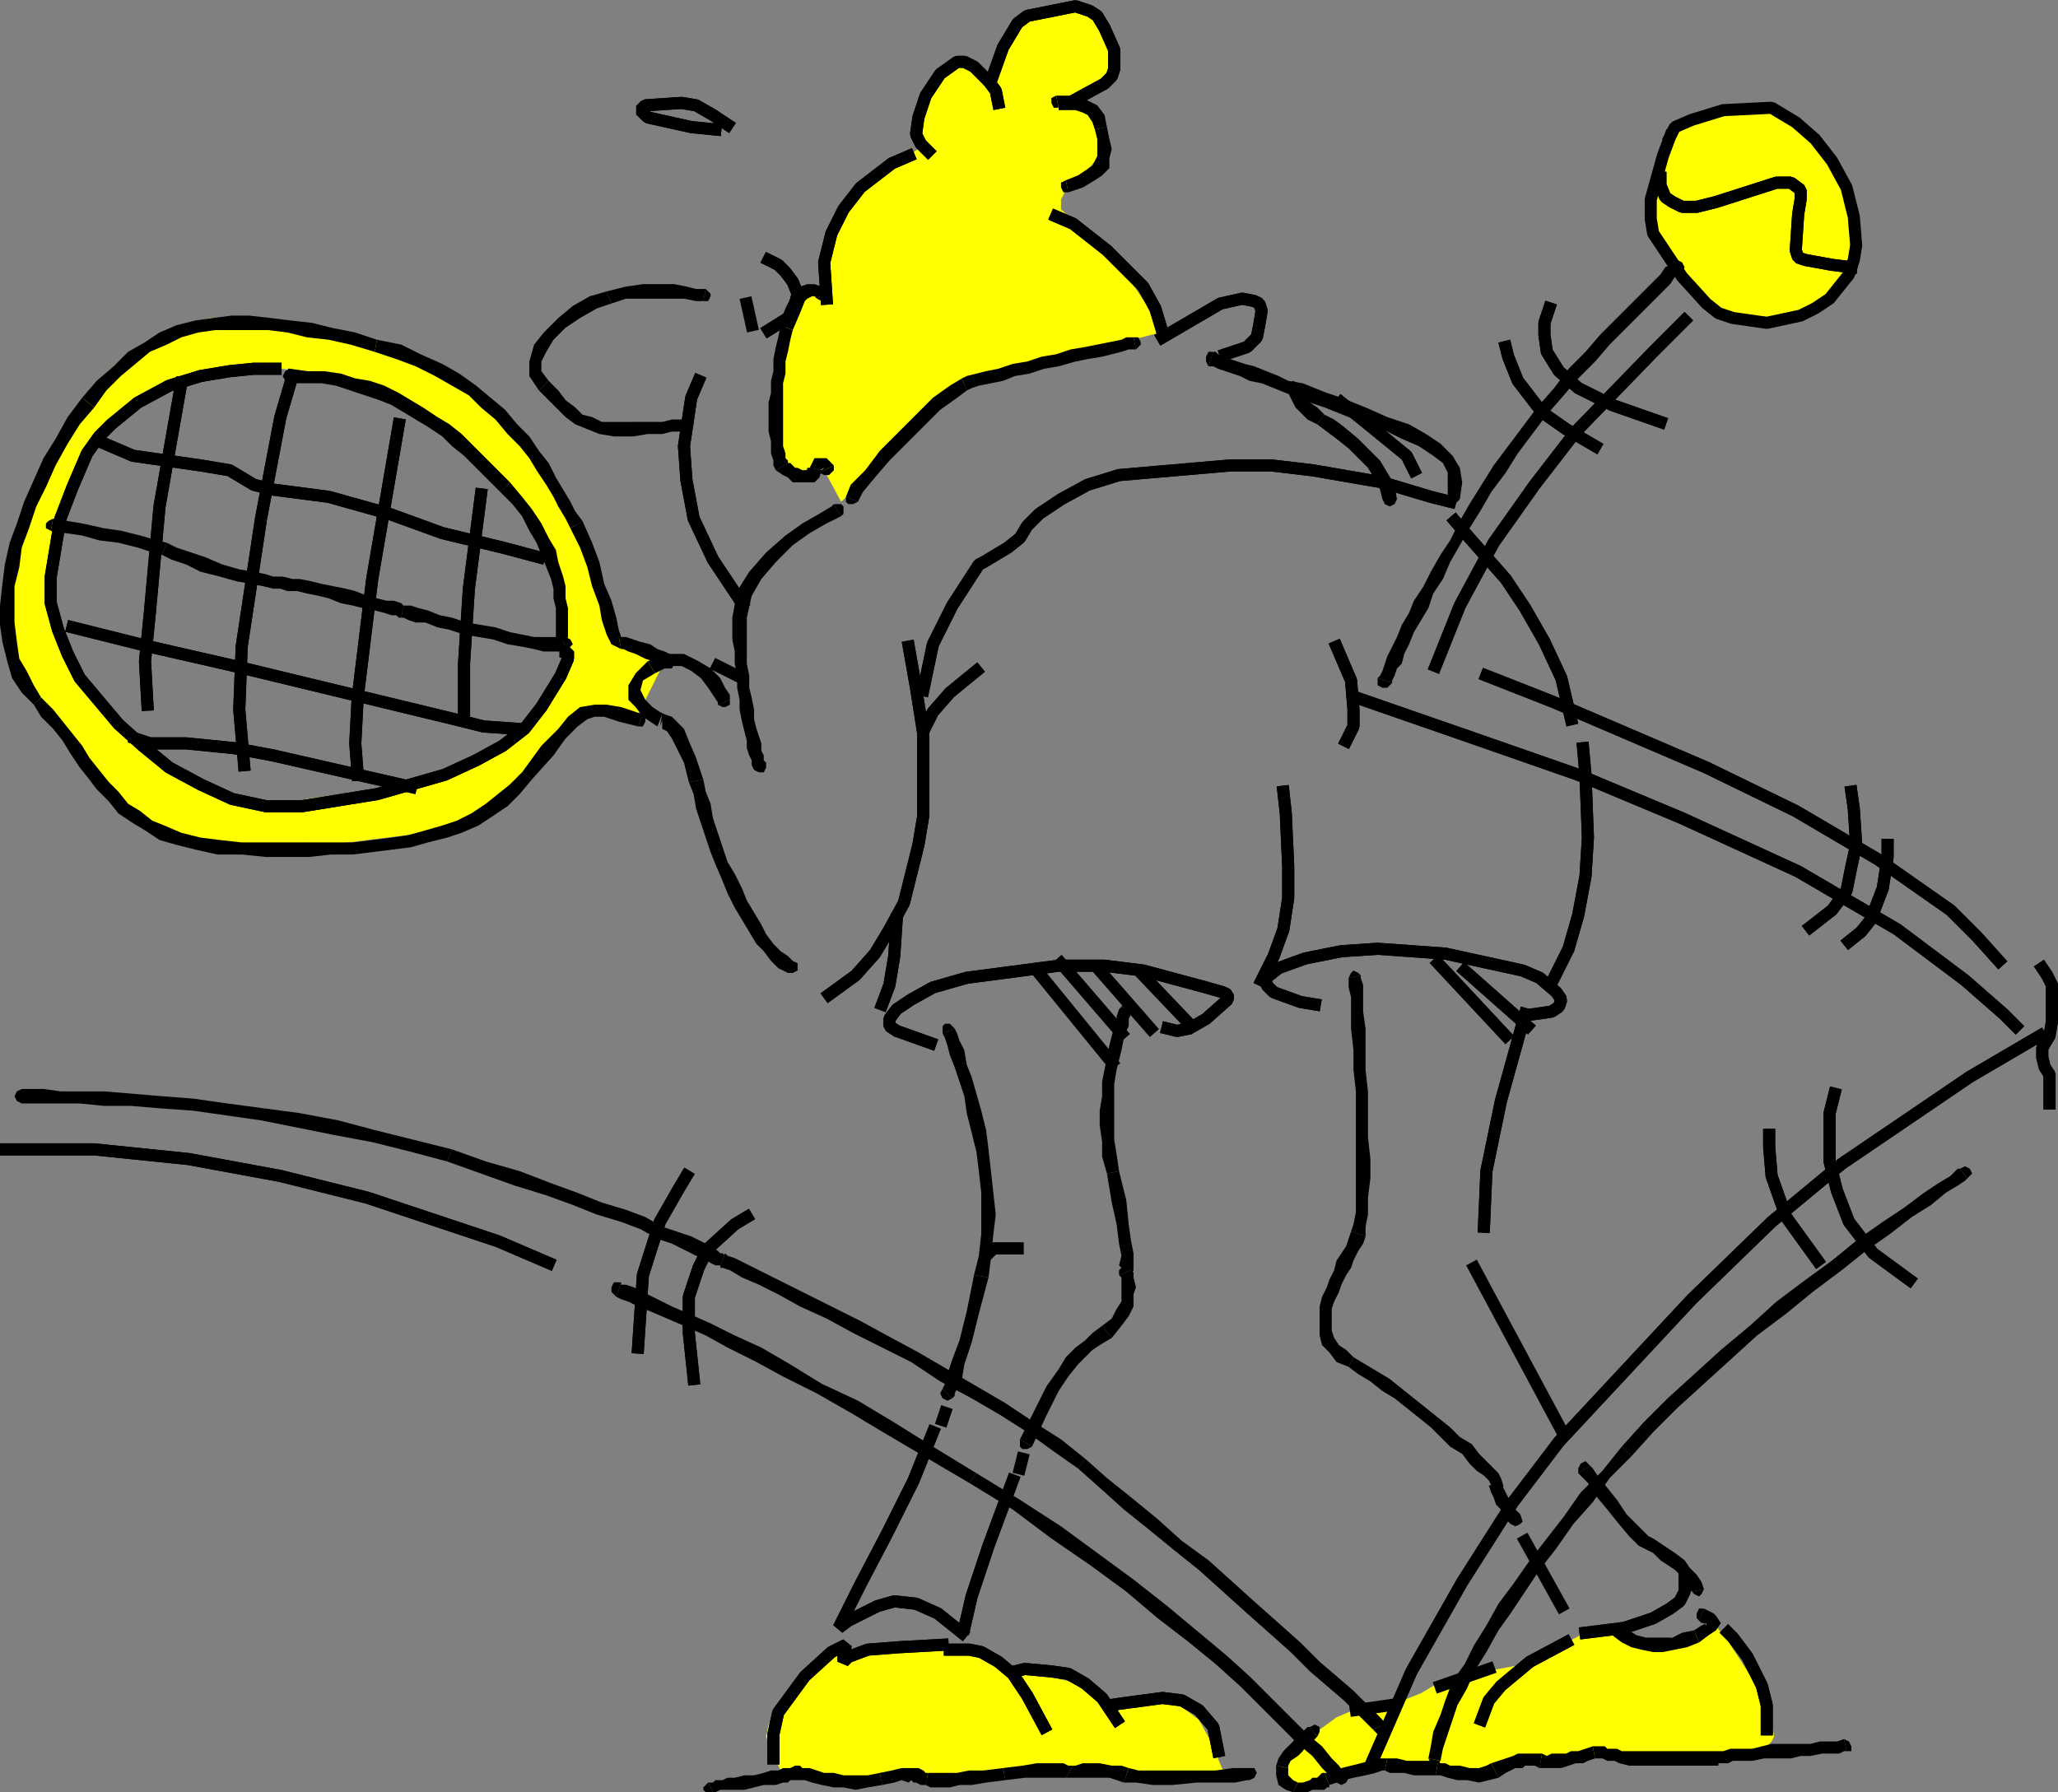 <svg xmlns="http://www.w3.org/2000/svg" width="851.5" height="741.582" version="1.2"><rect width="100%" height="100%" fill="#808080" stroke="none"/><g fill="none" fill-rule="evenodd" stroke="#000" stroke-linecap="square" stroke-linejoin="bevel" font-family="'Sans Serif'" font-size="12.5" font-weight="400"><path fill="#ff0" stroke="none" d="m726 42.582 13 7 9 5 4 3 8 13 5 11 1 8v8l-1 8-2 7-8 11-4 3-5 2-10 3-20-2-9-4-7-7-5-9-7-9-5-8-2-7 4-17 3-9 4-6 8-4 11-3 15-4m-599 288v19h9l32-4 15-3 13-6 11-8 10-10 15-17 9-9 9-1 14 4 12-24-9-4-12-4-2-4-4-12-5-16-7-16-10-19-7-10-9-11-10-11-13-9-15-9-19-6-27-6v19l17 3 12 4 11 5 21 15 20 19 9 11 7 11 6 20 2 16 1 7 1 2v4l-3 7-8 14-7 8-9 7-11 6-13 6-28 8-28 4m0-177v-19l-9-2-16-1H87l-14 4-13 6-12 9-13 14-10 16-9 17-7 17-5 18-2 16 1 15 4 13 8 12 16 20 15 19 9 9 12 6 14 5 18 2h28v-19l-3 1h-15l-14-3-13-5-13-8-11-8-9-10-16-19-6-10-4-10-3-11v-11l4-24 5-13 6-14 5-7 5-5 12-9 12-7 14-3 22-3 11 1 11 1m221 54-7-13-1-1-2-1-3 1-2 1h-4l-3-3-3-6v-26l1-17 2-10 2-7 2-3 11-1-1-12 6-14 4-10 5-7 25-17-1-4 1-8 6-12 5-9 5-2h4l4 2 5 3 12-22 9-4 15-3 6 3 6 6 4 7 1 5-2 4-4 6-4 5-4 2v2l2 3 4 5 2 5v5l-2 5-8 9-5 4-2 4v4l24 23 5 7 6 9 6 12-46 12-20 5-15 4-8 6-8 10-15 15-20 18m-25 525-4-8-2-6 1-5 25-29 10-1 36-3 11 2 14 6 12 4 7 1 9 2 7 1 4 3 3 3 3 1 5 1 8-1h9l7 2 8 6 5 9 5 12-36 2-28-2-54 4-14-4-24 6-27-6m385-62 6 7 11 17 5 9 3 8 1 7-1 2-2 2-11 2-11 2h-53l-12 1h-7l-10 4-9 3h-7l-21-3-15-1-36 10-6-2-4-3-1-3 14-14 11-8 7-3 6-1 12-2 10-4 10-6 33-6 23-12 19-5v4l2 3 7 1 19-4 6-2 2-2-1-1"/><path stroke-linecap="butt" stroke-linejoin="miter" stroke-miterlimit="2" stroke-width="5" d="m199 204.582-5 39-2 31v23"/><path stroke-linecap="butt" stroke-linejoin="miter" stroke-miterlimit="2" stroke-width="5" d="m199 204.582-5 39-2 31v23m-27-122-11 64-6 49-1 19 1 13"/><path stroke-linecap="butt" stroke-linejoin="miter" stroke-miterlimit="2" stroke-width="5" d="m165 175.582-11 64-6 49-1 19 1 13m-27-165-5 17-8 42-8 53-1 26 2 23"/><path stroke-linecap="butt" stroke-linejoin="miter" stroke-miterlimit="2" stroke-width="5" d="m121 155.582-5 17-8 42-8 53-1 26 2 23m-26-158-9 51-4 44-2 20 1 18"/><path stroke-linecap="butt" stroke-linejoin="miter" stroke-miterlimit="2" stroke-width="5" d="m75 158.582-9 51-4 44-2 20 1 18"/><path stroke-linecap="butt" stroke-linejoin="miter" stroke-miterlimit="2" stroke-width="5" d="m223 230.582-15-4-25-6-22-8-25-7-23-3-8-2-5-3-5-3-12-2-21-3-7-1-7-3-7-3"/><path stroke-linecap="butt" stroke-linejoin="miter" stroke-miterlimit="2" stroke-width="5" d="m223 230.582-15-4-25-6-22-8-25-7-23-3-8-2-5-3-5-3-12-2-21-3-7-1-7-3-7-3"/><path fill="#000" stroke="none" d="m22 214.582-2 1-1 1v2l2 1 1-5"/><path fill="#000" stroke="none" d="m69 224.582-4-1-7-2-8-2-7-1-9-2-6-1-5-1h-1l-1 5 2 1h4l7 1 7 2 8 1 8 2 6 2 4 1 2-5"/><path fill="#000" stroke="none" d="m113 238.582-3-1-5-1-6-1-7-2-7-3-6-2-6-2-4-2-2 5 4 2 6 2 6 3 8 2 7 2 6 1 5 1 4 1v-5m54 12-1-1-3-1h-3l-4-1-4-1-5-2-4-1-5-1-5-1-4-1-5-1h-3l-4-1h-4v5h3l3 1h4l4 1 5 1 4 1 5 2 5 1 4 1 5 1 4 1 3 1h2l1 1h1l1-5"/><path fill="#000" stroke="none" d="m232 264.582-2-1h-9l-5-1-5-1-6-2-6-1-6-1-6-2-5-1-5-2-4-1-3-1h-3l-1 5h1l2 1 3 1h4l5 2 5 1 6 2 6 1 6 1 6 2 6 1 5 1 4 1h8l2-1-3-4"/><path fill="#000" stroke="none" d="m235 268.582 2-2-1-2-2-1-2 1 3 4"/><path stroke-linecap="butt" stroke-linejoin="miter" stroke-miterlimit="2" stroke-width="5" d="m30 259.582 32 8 35 8 91 22 12 3 14 1"/><path stroke-linecap="butt" stroke-linejoin="miter" stroke-miterlimit="2" stroke-width="5" d="m30 259.582 32 8 35 8 91 22 12 3 14 1m-44 24-57-13-16-3-20-2H62l-6-2"/><path stroke-linecap="butt" stroke-linejoin="miter" stroke-miterlimit="2" stroke-width="5" d="m170 325.582-57-13-16-3-20-2H62l-6-2"/><path fill="#000" stroke="none" d="m230 263.582 1 2h3l1-2h-5m-23-60 5 5 4 5 3 6 3 5 2 5 2 5 2 5 1 4v4l1 4v12h5v-12l-1-4v-5l-1-4-2-6-1-5-3-5-3-6-4-6-4-5-5-6-4 4"/><path fill="#000" stroke="none" d="M120 158.582h13l6 1 6 2 6 2 6 2 5 2 5 3 5 3 5 3 6 4 4 4 5 4 5 5 5 5 5 5 4-4-5-5-5-5-5-5-5-5-5-4-5-3-6-4-5-3-5-3-6-3-6-2-6-1-6-2-7-1h-7l-7-1v6m0-6-2 1-1 2 1 2 2 1v-6"/><path stroke-linecap="butt" stroke-linejoin="miter" stroke-miterlimit="2" stroke-width="5" d="M114 152.582h-9l-10 1-12 2-13 4-13 7-11 9-5 5-5 7-6 14-5 13-4 24v11l3 11 4 10 5 10 16 19 10 9 11 9 13 7 13 6 14 3h15l31-5 28-8 13-6 11-6 9-7 7-9 8-13 3-7v-3h-1"/><path stroke-linecap="butt" stroke-linejoin="miter" stroke-miterlimit="2" stroke-width="5" d="M114 152.582h-9l-10 1-12 2-13 4-13 7-11 9-5 5-5 7-6 14-5 13-4 24v11l3 11 4 10 5 10 16 19 10 9 11 9 13 7 13 6 14 3h15l31-5 28-8 13-6 11-6 9-7 7-9 8-13 3-7v-3h-1"/><path fill="#000" stroke="none" d="M275 276.582h3l1-2v-2l-1-1-3 5"/><path fill="#000" stroke="none" d="M257 268.582h1l2 1 3 1 4 2 3 1 3 1 2 1v1l3-5-1-1-2-1-3-1-3-2-4-1-3-1-3-1h-3l1 5"/><path fill="#000" stroke="none" d="m236 218.582 4 8 3 8 2 8 3 8 1 6 2 6 2 4 4 2-1-5h1l-1-3-1-5-2-7-3-7-2-9-3-8-4-9-5 3"/><path fill="#000" stroke="none" d="m155 145.582 9 3 8 3 8 4 7 4 7 4 5 5 6 5 5 6 5 5 4 5 3 5 4 6 3 5 2 4 3 5 2 4 5-3-3-4-2-4-3-5-3-5-3-6-4-5-4-6-5-5-5-6-6-5-6-5-7-5-7-4-9-4-8-4-10-2-1 5"/><path fill="#000" stroke="none" d="m39 168.582 5-7 6-6 6-5 6-5 7-3 6-3 7-2 7-1h22l8 1 8 2 9 1 9 2 10 3 1-5-9-3-10-2-8-2-9-1-8-1-9-1h-7l-8 1-7 1-8 2-7 3-6 4-7 4-6 6-7 6-6 7 5 4"/><path fill="#000" stroke="none" d="m17 288.582-3-5-3-6-3-5-1-7-1-8v-15l2-8 1-8 3-8 3-9 4-8 4-9 5-9 5-8 6-7-5-4-6 8-5 9-5 8-4 9-4 9-3 9-3 8-2 9-1 8-1 9v8l1 7 2 8 2 7 4 6 5 5 3-3"/><path fill="#000" stroke="none" d="m100 348.582-9-1-8-1-8-2-7-3-5-2-5-4-5-3-4-5-4-4-4-5-4-5-3-5-4-5-4-5-4-5-5-5-3 3 3 5 5 5 4 5 3 5 4 6 4 5 3 4 5 5 4 5 6 4 5 3 6 4 7 2 8 2 9 2h10v-5m116-29-5 5-5 4-5 4-6 4-6 3-6 2-7 2-7 2-7 1-8 1-8 1h-46v5l10 1h18l9-1h9l8-1 8-1 8-1 7-2 8-2 6-2 7-3 6-4 6-4 5-5 5-6-4-3"/><path fill="#000" stroke="none" d="m266 295.582-9-3-6-1h-5l-6 1-5 4-4 5-7 7-8 11 4 3 9-10 5-7 5-5 4-3 3-1h4l6 2 8 2 2-5"/><path fill="#000" stroke="none" d="M264 300.582h2l1-2v-2l-1-1-2 5m33-9 2 1h1l2-1v-2l-5 2"/><path fill="#000" stroke="none" d="m271 278.582 6-3h5l4 2 4 3 3 4 2 3 2 3v1l5-2v-2l-2-3-2-4-4-4-5-3-6-3h-7l-8 3 3 5"/><path fill="#000" stroke="none" d="m273 300.582 2-5-2-1-3-2-3-3-1-2-1-2 1-4 5-3-3-5-5 5-3 5v6l3 3 3 4 3 2 3 2 2-5-1 5"/><path fill="#000" stroke="none" d="m291 322.582-3-9-3-7-2-5-3-3-2-2-3-1h-1l-1 5 1-5v6-1 1l2 1 2 3 2 4 3 6 2 8 6-1"/><path fill="#000" stroke="none" d="m328 397.582-2-2-3-2-3-3-3-4-2-4-3-5-3-5-2-5-3-6-3-5-2-6-2-6-2-6-1-6-2-5-1-5-6 1 2 5 1 6 2 6 2 6 2 6 2 5 3 7 2 5 3 6 3 5 3 5 3 5 3 3 3 4 3 3 4 2 2-5m-2 5h2l2-1v-3l-2-1-2 5"/><path stroke-linecap="butt" stroke-linejoin="miter" stroke-miterlimit="2" stroke-width="5" d="m376 267.582 3 17 3 19v34l-2 12-3 12-3 12-6 11-6 10-8 9-11 8"/><path stroke-linecap="butt" stroke-linejoin="miter" stroke-miterlimit="2" stroke-width="5" d="m376 267.582 3 17 3 19v34l-2 12-3 12-3 12-6 11-6 10-8 9-11 8m61-134-11 9-7 8-3 6"/><path stroke-linecap="butt" stroke-linejoin="miter" stroke-miterlimit="2" stroke-width="5" d="m404 277.582-11 9-7 8-3 6m-12 80-1 15-2 12-3 8"/><path stroke-linecap="butt" stroke-linejoin="miter" stroke-miterlimit="2" stroke-width="5" d="m371 380.582-1 15-2 12-3 8m118 10 4 1 5-1 7-4 9-8v-2l-2-1-7-2-26-7-16-2h-19l-38 5-14 4-9 5-6 4-3 4v3l3 2 14 5"/><path stroke-linecap="butt" stroke-linejoin="miter" stroke-miterlimit="2" stroke-width="5" d="m483 425.582 4 1 5-1 7-4 9-8v-2l-2-1-7-2-26-7-16-2h-19l-38 5-14 4-9 5-6 4-3 4v3l3 2 14 5m44-30 31 38m-21-41 25 29m-9-26 21 24m-3-22 20 21m38-97 1 9 1 22v13l-2 13-4 11-5 10"/><path stroke-linecap="butt" stroke-linejoin="miter" stroke-miterlimit="2" stroke-width="5" d="m531 327.582 1 9 1 22v13l-2 13-4 11-5 10"/><path fill="#000" stroke="none" d="m395 425.582-2-2h-2l-1 1v3l5-2"/><path fill="#000" stroke="none" d="m409 528.582 1-8 1-10 1-8-1-9-1-9-1-9-1-8-2-8-2-7-2-7-2-5-1-6-2-4-1-3-1-2-5 2 1 2 1 3 1 4 2 5 2 6 2 6 1 7 2 8 2 8 1 8 1 9v17l-1 9-2 8 6 1"/><path fill="#000" stroke="none" d="m394 578.582 1-1v-1l1-2 2-4 1-6 3-9 3-12 4-15-6-1-3 15-3 12-3 8-2 6-1 4-1 2-1 1 1-1 4 4"/><path fill="#000" stroke="none" d="m390 574.582-1 2 1 2 2 1 2-1-4-4"/><path stroke-linecap="butt" stroke-linejoin="miter" stroke-miterlimit="2" stroke-width="5" d="m391 584.582-1 3m-4 5-8 20-7 14-4 8-11 21-9 18 4-3 12-6 7-2 9 1 9 4 10 8"/><path stroke-linecap="butt" stroke-linejoin="miter" stroke-miterlimit="2" stroke-width="5" d="m386 592.582-8 20-7 14-4 8-11 21-9 18 4-3 12-6 7-2 9 1 9 4 10 8m21-63-10 27-7 21-3 13"/><path stroke-linecap="butt" stroke-linejoin="miter" stroke-miterlimit="2" stroke-width="5" d="m419 612.582-10 27-7 21-3 13m24-70-1 4"/><path fill="#000" stroke="none" d="M469 418.582v-2l-2-2h-2l-1 2 5 2"/><path fill="#000" stroke="none" d="m463 484.582-1-7-1-6v-23l1-6 1-4 1-4 1-5 1-3 1-2v-3l1-2h1v-1l-5-2-1 1-1 3v2l-1 2-1 4-1 4-1 5-1 5-1 5v6l-1 6v6l1 7v6l2 7 5-1"/><path fill="#000" stroke="none" d="M468 525.582v2l1-2v-7l-1-5-1-7-1-10-3-12-5 1 2 12 2 9 1 8 1 5-1 4 1 1-1 1v2l5-2"/><path fill="#000" stroke="none" d="m460 553.582 4-5 3-4 2-4v-5l1-3-1-4v-2l-1-1-5 2 1 1v10l-2 3-2 4-4 3 4 5"/><path fill="#000" stroke="none" d="m427 598.582 6-13 5-10 4-6 4-5 3-3 3-3 3-2 5-3-4-5-4 3-3 3-4 3-4 4-3 5-5 7-5 10-6 12 5 3"/><path fill="#000" stroke="none" d="M422 595.582v3l1 1h2l2-1-5-3"/><path stroke-linecap="butt" stroke-linejoin="miter" stroke-miterlimit="2" stroke-width="5" d="M421 516.582h-10l-2 2"/><path stroke-linecap="butt" stroke-linejoin="miter" stroke-miterlimit="2" stroke-width="5" d="M421 516.582h-10l-2 2m-100-15-5 3-11 10-4 8-4 12v15l2 19"/><path stroke-linecap="butt" stroke-linejoin="miter" stroke-miterlimit="2" stroke-width="5" d="m309 503.582-5 3-11 10-4 8-4 12v15l2 19m-3-84-3 5-8 14-7 22-2 30"/><path stroke-linecap="butt" stroke-linejoin="miter" stroke-miterlimit="2" stroke-width="5" d="m284 486.582-3 5-8 14-7 22-2 30"/><path fill="#000" stroke="none" d="m563 403.582-1-1-2-1-1 1-1 2 5-1"/><path fill="#000" stroke="none" d="M565 511.582v-4l1-5v-7l1-8v-8l-1-9v-19l-1-9v-17l-1-7v-11l-1-3v-1l-5 1v4l1 4v13l1 9v8l1 9v50l-1 5-1 3 6 2"/><path fill="#000" stroke="none" d="m560 561.582-3-3-3-2-2-3-1-3v-9l1-3 2-4 1-3 2-4 2-3 1-3 2-4 2-3 1-3-6-2-1 3-1 3-2 3-2 3-1 4-2 4-1 3-2 4-1 4v12l1 4 3 3 3 4 5 2 2-4"/><path fill="#000" stroke="none" d="m622 614.582-1-3-1-2-2-2-3-3-3-3-3-4-5-3-4-4-5-4-5-4-5-4-5-4-5-4-5-3-5-3-5-3-2 4 4 3 5 3 5 4 5 3 5 4 5 4 5 4 4 4 4 4 5 3 3 4 3 3 3 2 2 2 1 2h-1 6m7 12-1-1-1-1-1-3-2-2-1-2-1-2v-1h-6l1 3 1 2 1 3 2 2 1 2 1 2 1 1 1 1 4-4m-4 4 2 1 2-1 1-1-1-3-4 4"/><path stroke-linecap="butt" stroke-linejoin="miter" stroke-miterlimit="2" stroke-width="5" d="m631 637.582 15 27"/><path fill="#000" stroke="none" d="m658 606.582-2-2-2 1-1 2v2l5-3"/><path fill="#000" stroke="none" d="m684 636.582-2-1-4-4-5-5-4-6-4-5-4-5-2-3-1-1-5 3 1 1 3 3 3 5 5 6 4 5 5 6 4 4 4 2 2-5m21 21-1-3-2-3-3-3-2-3-4-3-3-2-3-2-3-2-2 5 2 1 3 3 3 2 3 2 3 3 2 3 1 2 1 1 5-1"/><path fill="#000" stroke="none" d="m700 658.582 1 1 2 1 1-1 1-2-5 1m5 7h-2l-1 2v2l1 1 2-5"/><path fill="#000" stroke="none" d="m703 679.582 4-3 3-2 2-3-2-3-1-1-2-1-2-1-2 5 1 1h1l1 1v-1l-2 1-3 2 2 5"/><path fill="#000" stroke="none" d="m667 676.582 4 3 4 2 4 1 5 1h4l5-1 5-1 5-2-2-5-5 1-4 2h-11l-4-1-3-2-4-2-3 4"/><path fill="#000" stroke="none" d="m670 672.582-2-1-2 1v2l1 2 3-4"/><path stroke-linecap="butt" stroke-linejoin="miter" stroke-miterlimit="2" stroke-width="5" d="M697 652.582v6l-2 4-4 3-7 4-12 4-16 2"/><path stroke-linecap="butt" stroke-linejoin="miter" stroke-miterlimit="2" stroke-width="5" d="M697 652.582v6l-2 4-4 3-7 4-12 4-16 2m-8 4-15 8-12 10-5 6-3 8"/><path stroke-linecap="butt" stroke-linejoin="miter" stroke-miterlimit="2" stroke-width="5" d="m648 679.582-15 8-12 10-5 6-3 8m3-21-20 7m-21 8-14 2m49-183 37 69m68 82 2 2 6 8 6 12 2 8v10"/><path stroke-linecap="butt" stroke-linejoin="miter" stroke-miterlimit="2" stroke-width="5" d="m715 675.582 2 2 6 8 6 12 2 8v10m-100-296-10 36-6 29-1 23"/><path stroke-linecap="butt" stroke-linejoin="miter" stroke-miterlimit="2" stroke-width="5" d="m631 419.582-10 36-6 29-1 23m-8-106 26 23m-37-26 28 30m-79-13-6-1-11-4-3-3v-3l5-4 11-4 15-3 15-1 28 2 32 7 7 3 7 6 2 3-1 3-3 2-7 1"/><path stroke-linecap="butt" stroke-linejoin="miter" stroke-miterlimit="2" stroke-width="5" d="m544 415.582-6-1-11-4-3-3v-3l5-4 11-4 15-3 15-1 28 2 32 7 7 3 7 6 2 3-1 3-3 2-7 1m20-110 1 11 1 26-1 16-3 16-4 14-6 12"/><path stroke-linecap="butt" stroke-linejoin="miter" stroke-miterlimit="2" stroke-width="5" d="m655 309.582 1 11 1 26-1 16-3 16-4 14-6 12m-90-137 6 14 1 12v7l-3 6"/><path stroke-linecap="butt" stroke-linejoin="miter" stroke-miterlimit="2" stroke-width="5" d="m553 267.582 6 14 1 12v7l-3 6m43-99-8-2-20-6-29-5-17-2h-17l-46 4-13 4-11 6-9 6-5 5-3 5-5 4-10 6-2 1-11 17-8 16-4 19"/><path stroke-linecap="butt" stroke-linejoin="miter" stroke-miterlimit="2" stroke-width="5" d="m600 207.582-8-2-20-6-29-5-17-2h-17l-46 4-13 4-11 6-9 6-5 5-3 5-5 4-10 6-2 1-11 17-8 16-4 19"/><path fill="#000" stroke="none" d="m538 160.582-1-2-2-1-1 1-1 2h5m10 11-3-3-3-2-1-1-1-2-1-1v-1l-1-1h-5v2l1 2 1 2 1 2 2 2 3 3 4 2 3-4"/><path fill="#000" stroke="none" d="m578 206.582-1-6-3-5-3-5-5-5-4-4-6-5-4-3-4-2-3 4 4 3 4 3 5 4 4 4 4 4 3 5 2 4 1 4h6m-6 0 1 2 2 1 2-1 1-2h-6"/><path stroke-linecap="butt" stroke-linejoin="miter" stroke-miterlimit="2" stroke-width="5" d="m555 166.582 16 13 11 9 2 4 1 2"/><path stroke-linecap="butt" stroke-linejoin="miter" stroke-miterlimit="2" stroke-width="5" d="m555 166.582 16 13 11 9 2 4 1 2"/><path fill="#000" stroke="none" d="M502 145.582h-2l-1 2v2l1 2 2-6"/><path fill="#000" stroke="none" d="m565 168.582-5-2-5-2-6-2-5-2-5-2-6-1-4-2-5-2-5-2-4-1-3-1-3-1-3-1-2-1-1-1h-1l-2 6h2l2 1 3 1 3 1 3 1 4 2 5 1 5 2 5 2 5 2 5 2 6 2 5 2 5 2 5 2 2-6m39 38 1-7-1-6-3-5-5-5-6-4-7-4-9-3-9-4-2 6 9 3 8 4 7 3 6 4 4 3 2 4v9l5 2"/><path fill="#000" stroke="none" d="M599 204.582v3h1l2 1 2-2-5-2"/><path stroke-linecap="butt" stroke-linejoin="miter" stroke-miterlimit="2" stroke-width="5" d="m766 327.582 1 7 1 15-2 9-2 10-6 8-9 7"/><path stroke-linecap="butt" stroke-linejoin="miter" stroke-miterlimit="2" stroke-width="5" d="m766 327.582 1 7 1 15-2 9-2 10-6 8-9 7m32-34v5l-2 13-5 13-4 5-5 4"/><path stroke-linecap="butt" stroke-linejoin="miter" stroke-miterlimit="2" stroke-width="5" d="M781 349.582v5l-2 13-5 13-4 5-5 4"/><path stroke-linecap="butt" stroke-linejoin="miter" stroke-miterlimit="2" stroke-width="5" d="m615 279.582 28 11 63 27 37 18 34 20 30 21 11 11 9 10"/><path stroke-linecap="butt" stroke-linejoin="miter" stroke-miterlimit="2" stroke-width="5" d="m615 279.582 28 11 63 27 37 18 34 20 30 21 11 11 9 10m-68 55-2 8v20l3 12 5 13 10 13 15 11"/><path stroke-linecap="butt" stroke-linejoin="miter" stroke-miterlimit="2" stroke-width="5" d="m759 452.582-2 8v20l3 12 5 13 10 13 15 11m-58-60v5l1 12 6 17 13 18"/><path stroke-linecap="butt" stroke-linejoin="miter" stroke-miterlimit="2" stroke-width="5" d="M732 469.582v5l1 12 6 17 13 18m93-121 2 3 2 4v15l-1 6-3 5v4l1 4 2 3v12"/><path stroke-linecap="butt" stroke-linejoin="miter" stroke-miterlimit="2" stroke-width="5" d="m845 400.582 2 3 2 4v15l-1 6-3 5v4l1 4 2 3v12m-4-28-29 17-53 36-29 24-33 32-55 59-19 25-21 33-21 37-17 39"/><path stroke-linecap="butt" stroke-linejoin="miter" stroke-miterlimit="2" stroke-width="5" d="m844 428.582-29 17-53 36-29 24-33 32-55 59-19 25-21 33-21 37-17 39"/><path fill="#000" stroke="none" d="m814 487.582 2-2-1-2-2-1-2 1 3 4"/><path fill="#000" stroke="none" d="m675 602.582 9-10 10-10 11-10 11-10 11-10 12-9 11-9 12-9 10-8 10-7 9-7 8-5 6-5 5-3 3-2 1-1-3-4h-1l-3 3-5 3-6 4-8 6-9 6-10 7-11 9-11 8-12 9-11 10-12 10-11 10-11 10-10 10-9 10 4 4"/><path fill="#000" stroke="none" d="m596 728.582 1-5 2-6 2-6 2-6 4-7 3-7 5-8 5-9 5-7 6-9 6-9 7-9 7-10 8-9 7-10 9-9-4-4-8 10-9 9-7 10-7 9-7 9-7 10-6 8-5 9-5 8-4 8-5 7-3 8-2 6-3 7-1 6-1 5 5 1"/><path fill="#000" stroke="none" d="m591 727.582 1 2 1 1 2-1 1-1-5-1m-46-9 1-2v-2l-2-1-2 1 3 4"/><path fill="#000" stroke="none" d="M533 731.582v-1l1-2 3-2 2-2 2-3 2-1 1-1 1-1-3-4h-1l-2 2-2 1-2 3-2 2-2 2-2 3-1 3 5 1"/><path fill="#000" stroke="none" d="m537 737.582-2-1-2-2v-3l-5-1v4l1 4 3 2 3 1 2-4"/><path fill="#000" stroke="none" d="M548 733.582h-1l-1 1-1 1h-2l-1 1-3 1h-2l-2 4h6l2-1h5l1-1h1v-1l-2-5"/><path fill="#000" stroke="none" d="M574 727.582h-3l-4 1-4 1-4 1-4 1-4 1-2 1h-1l2 5 3-1 3-1 4-1 5-1 4-1 3-1h1l1-5"/><path fill="#000" stroke="none" d="M595 728.582h-13l-4-1h-4l-1 5 2 1h6l4 1h9l1-6"/><path fill="#000" stroke="none" d="m617 729.582-2 1-3 1h-4l-4-1h-4l-2-1h-2l-1-1-1 6h2l3 1 4 1h4l5 1 4-1 4-1-3-6"/><path fill="#000" stroke="none" d="M638 725.582h-10l-2 1-3 1-3 1-3 1 3 6 3-2 2-1 2-1h3l1-1h4l2 1 1-6"/><path fill="#000" stroke="none" d="m659 722.582-3 1-3 1h-3l-2 1h-6l-2 1-2-1-1 6h9l3-1 3-1h3l2-1 3-1-1-5"/><path fill="#000" stroke="none" d="M677 724.582h-6l-2-1h-4l-1-1h-5l1 5h3l2 1h3l2 1 4 1h3v-6m34 0h-34v6h34v-6m26-3h-4l-4 1-4 1h-9l-3 1h-2v5h4l2-1h8l5-1h7v-6m26-2-3 1h-7l-4 1h-12v6h4l4-1h4l5-1h7l2-1h1l-1-5"/><path fill="#000" stroke="none" d="M764 724.582h2v-2l-1-2-2-1 1 5"/><path stroke-linecap="butt" stroke-linejoin="miter" stroke-miterlimit="2" stroke-width="5" d="m390 680.582-18 1-13 1-8 3-2 2v-3l1-4-6 3-11 10-11 15-2 9v10"/><path stroke-linecap="butt" stroke-linejoin="miter" stroke-miterlimit="2" stroke-width="5" d="m390 680.582-18 1-13 1-8 3-2 2v-3l1-4-6 3-11 10-11 15-2 9v10m73-45h8l5 1 7 4 6 5 6 9 7 13"/><path stroke-linecap="butt" stroke-linejoin="miter" stroke-miterlimit="2" stroke-width="5" d="M393 682.582h8l5 1 7 4 6 5 6 9 7 13m-12-23 4-1 11 1 7 1 7 4 7 6 6 9"/><path stroke-linecap="butt" stroke-linejoin="miter" stroke-miterlimit="2" stroke-width="5" d="m420 691.582 4-1 11 1 7 1 7 4 7 6 6 9m-3-6 7-1 15-2 8 1 7 4 6 7 2 10"/><path stroke-linecap="butt" stroke-linejoin="miter" stroke-miterlimit="2" stroke-width="5" d="m459 705.582 7-1 15-2 8 1 7 4 6 7 2 10"/><path fill="#000" stroke="none" d="m517 736.582 2-1 1-2-1-2h-2v5m-52 1h5l7 1h8l10-1h16l5-1h1v-5h-7l-7 1h-32l-4-1-2 6"/><path fill="#000" stroke="none" d="M441 735.582h18l3 1 3 1 2-6-3-1h-4l-5-1h-7l-3 1h-3 2l-3 5"/><path fill="#000" stroke="none" d="m416 736.582 8-1h17l3-5h-2l-2-1h-11l-6 1-8 1 1 5"/><path fill="#000" stroke="none" d="m383 738.582 2 1h8l4-1h5l6-1 8-1-1-5-8 1h-6l-5 1h-12l-1 5"/><path fill="#000" stroke="none" d="m365 738.582 5-1 3-1 3 1 1-1 1 1h1l2 1h2l1-5h-1l-1-1-2-1h-7l-4 1-5 1 1 5"/><path fill="#000" stroke="none" d="M332 736.582h1l3 1 4 1 5 1h4l5 1 5-1 6-1-1-5-5 1h-10l-4-1h-4l-3-1-3-1h-3v5m-16 2h5l3-1h2l1-1h5v-5l-1-1h-2l-2 1h-3l-2 1h-3l-3 1v5m-21 3h1l2-1h10l4-1 4-1v-5l-4 1h-4l-4 1h-3l-2 1h-3l-1 1h-2l2 4"/><path fill="#000" stroke="none" d="m293 737.582-2 2v1l1 1h3l-2-4m260 0 2 1 2-1 1-2-1-2-4 4"/><path fill="#000" stroke="none" d="m401 613.582 18 11 16 12 16 11 15 11 13 11 13 10 11 9 10 9 9 9 8 8 7 7 6 5 4 5 3 3 2 3h1l4-4h-1l-2-3-3-3-4-5-6-5-7-7-8-8-9-9-10-9-12-10-12-10-14-11-15-11-15-11-17-11-18-11-3 4"/><path fill="#000" stroke="none" d="m255 536.582 2 1 3 1 4 2 5 2 7 3 7 3 9 4 9 5 12 6 11 6 14 7 14 8 15 9 17 10 17 10 3-4-18-11-16-10-15-9-15-7-13-8-12-7-11-5-10-5-9-4-7-3-6-3-6-3-4-2-3-1h-2v-1l-2 6"/><path fill="#000" stroke="none" d="M257 530.582h-3l-1 2v2l2 2 2-6"/><path stroke-linecap="butt" stroke-linejoin="miter" stroke-miterlimit="2" stroke-width="5" d="m227 522.582-21-9-24-8-30-10-36-9-38-7-39-4H0"/><path stroke-linecap="butt" stroke-linejoin="miter" stroke-miterlimit="2" stroke-width="5" d="m227 522.582-21-9-24-8-30-10-36-9-38-7-39-4H0"/><path fill="#000" stroke="none" d="m9 450.582-2 1-1 2 1 2 2 1v-6m178 25-16-4-16-4-15-4-16-3-15-2-15-2-14-2-13-1-12-1-12-1H25l-7-1H9v6h24l10 1h11l12 1 14 1 14 2 14 2 15 3 15 3 16 3 16 4 15 4 2-5"/><path fill="#000" stroke="none" d="M300 518.582v1l-1-1h-1l-1-1-3-2-4-2-4-2-6-2-6-2-7-4-8-3-10-3-10-4-11-4-13-5-14-4-14-5-2 5 14 5 14 5 13 4 11 4 10 4 10 3 8 3 7 4 6 2 6 3 4 2 3 1 3 2 2 1h2v1l2-6"/><path fill="#000" stroke="none" d="m449 603.582-10-8-11-7-12-8-12-7-12-7-12-7-13-7-11-6-12-6-10-5-10-5-8-4-6-3-6-3-3-1-1-1-2 6h1l3 1 5 3 7 3 8 4 9 5 11 5 11 6 12 6 12 6 12 8 13 7 12 7 11 7 11 8 10 7 3-4"/><path fill="#000" stroke="none" d="m573 713.582-1-2-3-3-4-4-5-5-7-6-7-6-8-8-9-8-9-8-10-9-10-9-11-8-10-9-11-9-10-8-9-8-3 4 9 8 10 9 10 8 11 9 10 8 10 9 10 9 9 8 9 8 8 8 7 6 7 6 5 5 4 4 3 3 5-2"/><path fill="#000" stroke="none" d="m568 715.582 2 2 2-1 1-1v-2l-5 2"/><path stroke-linecap="butt" stroke-linejoin="miter" stroke-miterlimit="2" stroke-width="5" d="m834 424.582-5-5-16-14-28-21-41-24-48-22-43-18-43-15-49-17"/><path stroke-linecap="butt" stroke-linejoin="miter" stroke-miterlimit="2" stroke-width="5" d="m834 424.582-5-5-16-14-28-21-41-24-48-22-43-18-43-15-49-17m80-161-2 6v5l1 7 5 8 8 7 14 7 20 7"/><path stroke-linecap="butt" stroke-linejoin="miter" stroke-miterlimit="2" stroke-width="5" d="m641 127.582-2 6v5l1 7 5 8 8 7 14 7 20 7m-64-31 1 4 4 10 10 13 10 7 12 7"/><path stroke-linecap="butt" stroke-linejoin="miter" stroke-miterlimit="2" stroke-width="5" d="m623 143.582 1 4 4 10 10 13 10 7 12 7"/><path stroke-linecap="butt" stroke-linejoin="miter" stroke-miterlimit="2" stroke-width="5" d="m697 132.582-13 13-32 33-17 22-17 24-14 26-10 25"/><path stroke-linecap="butt" stroke-linejoin="miter" stroke-miterlimit="2" stroke-width="5" d="m697 132.582-13 13-32 33-17 22-17 24-14 26-10 25"/><path fill="#000" stroke="none" d="m696 112.582 1-2-1-2-2-1-2 1 4 4"/><path fill="#000" stroke="none" d="m617 203.582 6-8 5-8 6-8 6-8 7-8 6-7 7-7 6-7 6-6 6-6 5-5 4-4 4-4 2-3 2-1 1-1-4-4-1 1-2 1-2 3-4 4-4 4-5 5-6 6-6 6-6 7-7 7-6 8-7 8-6 8-6 8-6 8-5 8 4 3m-41 79v-1l1-2 1-3 2-2 1-4 2-4 2-5 3-5 3-5 2-6 4-6 3-7 4-7 4-7 5-8 4-7-4-3-5 8-4 7-4 8-4 6-4 7-3 6-4 6-2 5-3 5-2 5-2 4-2 4-1 3-1 3-1 2-1 1 6 2"/><path fill="#000" stroke="none" d="M570 280.582v3l2 1h2l2-2-6-2"/><path stroke-linecap="butt" stroke-linejoin="miter" stroke-miterlimit="2" stroke-width="5" d="m602 215.582 6 7 15 17 8 12 8 14 7 15 4 17"/><path stroke-linecap="butt" stroke-linejoin="miter" stroke-miterlimit="2" stroke-width="5" d="m602 215.582 6 7 15 17 8 12 8 14 7 15 4 17m41-241 2-4 7-3 13-4 20-1 10 6 8 7 7 9 6 11 3 12 1 12-1 6-2 6-4 5-4 5-6 4-6 3-14 3-14-2-6-2-5-4-10-11-12-18-1-6v-8l5-18 3-8"/><path stroke-linecap="butt" stroke-linejoin="miter" stroke-miterlimit="2" stroke-width="5" d="M687 73.582v3l2 5 3 2 4 2h6l8-2 25-8h6l4 3v4l-1 6-1 15 1 3 3 1 11 2 8 1"/><path stroke-linecap="butt" stroke-linejoin="miter" stroke-miterlimit="2" stroke-width="5" d="M687 73.582v3l2 5 3 2 4 2h6l8-2 25-8h6l4 3v4l-1 6-1 15 1 3 3 1 11 2 8 1m-465-59-6-4-7-4-6-1-15 1-2 2 3 3 18 4 10 1"/><path stroke-linecap="butt" stroke-linejoin="miter" stroke-miterlimit="2" stroke-width="5" d="m301 51.582-6-4-7-4-6-1-15 1-2 2 3 3 18 4 10 1m80 11-7 3-13 10-7 9-5 10-3 12 1 15"/><path stroke-linecap="butt" stroke-linejoin="miter" stroke-miterlimit="2" stroke-width="5" d="m376 64.582-7 3-13 10-7 9-5 10-3 12 1 15"/><path fill="#000" stroke="none" d="m338 123.582 2 1h2l1-2-1-2-4 3"/><path fill="#000" stroke="none" d="m328 136.582 3-7 2-5 1-1 2-1h1l1 1 4-3v-1l-2-1-3-1h-3l-3 1-3 3-3 6-2 7 5 2"/><path fill="#000" stroke="none" d="M326 191.582v-1l-1-1v-2l-1-3v-26l1-4v-5l1-4 1-5 1-4-5-2-1 5-1 4-1 5v5l-1 4v5l-1 4v12l1 4v5l1 3v2l1 2 5-3"/><path fill="#000" stroke="none" d="M335 193.582h-1v1h-2l-2-1h-1l-2-2h-1l-5 3 3 2 2 1 2 2h9l2-2 1-3-5-1"/><path fill="#000" stroke="none" d="m345 192.582-1-1-2-2h-5l-2 4 5 1 1-1-2 1v1l6-3"/><path fill="#000" stroke="none" d="m339 195.582 2 1h2l2-2v-2l-6 3m131-51 2-2v-1l-1-2h-2l1 5"/><path fill="#000" stroke="none" d="m400 161.582 2-1 3-1 5-1 5-1 5-2 6-1 6-2 6-1 7-2 5-1 6-1 4-1 4-1 3-1h3l-1-5h-3l-2 1-5 1-5 1-5 1-6 1-6 2-6 1-6 2-6 1-6 2-5 1-4 1-4 1-2 1 2 5"/><path fill="#000" stroke="none" d="m355 207.582 2-4 5-6 6-7 7-7 8-8 6-6 7-5 4-3-2-5-5 3-7 5-7 7-8 8-7 7-6 8-6 6-2 5 5 2"/><path fill="#000" stroke="none" d="M350 205.582v2l1 1h2l2-1-5-2"/><path stroke-linecap="butt" stroke-linejoin="miter" stroke-miterlimit="2" stroke-width="5" d="m437 89.582 7 3 14 11 15 15 5 9 3 10"/><path stroke-linecap="butt" stroke-linejoin="miter" stroke-miterlimit="2" stroke-width="5" d="m437 89.582 7 3 14 11 15 15 5 9 3 10m-97-75-3-3-2-4 1-7 3-9 6-9 7-5h3l4 2 6 6 3 4 1 5"/><path stroke-linecap="butt" stroke-linejoin="miter" stroke-miterlimit="2" stroke-width="5" d="m384 62.582-3-3-2-4 1-7 3-9 6-9 7-5h3l4 2 6 6 3 4 1 5"/><path fill="#000" stroke="none" d="m437 39.582-2 1v2l1 2h2l-1-5"/><path fill="#000" stroke="none" d="m458 52.582-1-5-3-4-4-2-4-1-3-1h-6l1 5v1h7l3 1 2 1 2 3 1 3 5-1"/><path fill="#000" stroke="none" d="m442 79.582 6-2 5-3 3-2 3-3v-4l1-4-1-4-1-5-5 1 1 4v7l-1 2-1 2-3 2-3 2-5 2 1 5"/><path fill="#000" stroke="none" d="m441 74.582-2 1v2l1 2h2l-1-5"/><path stroke-linecap="butt" stroke-linejoin="miter" stroke-miterlimit="2" stroke-width="5" d="m410 33.582 5-14 6-10 4-3 5-1 15-3 6 2 3 2 3 5 4 9v8l-1 3-3 3-11 6"/><path stroke-linecap="butt" stroke-linejoin="miter" stroke-miterlimit="2" stroke-width="5" d="m410 33.582 5-14 6-10 4-3 5-1 15-3 6 2 3 2 3 5 4 9v8l-1 3-3 3-11 6m35 99 24-14 9-2 5 1 2 1 1 3-1 6-1 5-4 4-9 3"/><path stroke-linecap="butt" stroke-linejoin="miter" stroke-miterlimit="2" stroke-width="5" d="m481 139.582 24-14 9-2 5 1 2 1 1 3-1 6-1 5-4 4-9 3m-189-39 4 2 3 3 3 4 2 5-1 4-3 6-8 5"/><path stroke-linecap="butt" stroke-linejoin="miter" stroke-miterlimit="2" stroke-width="5" d="m318 107.582 4 2 3 3 3 4 2 5-1 4-3 6-8 5m-9-11 2 9"/><path fill="#000" stroke="none" d="M291 124.582h2l1-2v-1l-2-2-1 5"/><path fill="#000" stroke="none" d="m253 125.582 6-2h24l5 1h3l1-5h-4l-4-1-5-1h-13l-7 1-8 2 2 5"/><path fill="#000" stroke="none" d="m227 157.582-3-4v-4l2-4 3-5 5-5 6-4 7-4 6-2-2-5-7 2-7 4-6 5-6 6-4 5-2 7v6l4 6 4-4"/><path fill="#000" stroke="none" d="M262 174.582h-13l-4-2-4-1-3-3-4-3-3-4-4-4-4 4 4 4 4 4 3 3 4 3 5 2 5 2 6 1h8v-6m21-1v-1 1h-5l-4 1h-12v6l6-1h6l4-1h6l1-1h1l-3-4"/><path fill="#000" stroke="none" d="m286 177.582 1-2-1-2-1-1-2 1 3 4"/><path stroke-linecap="butt" stroke-linejoin="miter" stroke-miterlimit="2" stroke-width="5" d="m289 157.582-3 7-3 20 1 14 3 16 8 17 12 18"/><path stroke-linecap="butt" stroke-linejoin="miter" stroke-miterlimit="2" stroke-width="5" d="m289 157.582-3 7-3 20 1 14 3 16 8 17 12 18"/><path fill="#000" stroke="none" d="m348 213.582 1-1v-3l-1-1h-3l3 5"/><path fill="#000" stroke="none" d="m309 255.582 2-9 4-7 6-7 7-7 7-5 7-4 4-2 2-1-3-5-1 1-5 3-7 4-7 5-8 7-7 8-5 8-2 11h6m8 60-1-1v-2l-1-2v-3l-1-3-1-3-1-4v-4l-1-5-1-4v-5l-1-5v-19h-6v9l1 5v5l1 5v5l1 5v4l1 5 1 4 1 4v3l1 3 1 2v2l1 2 5-3m-5 3 2 1h2l1-2v-2l-5 3"/><path stroke-linecap="butt" stroke-linejoin="miter" stroke-miterlimit="2" stroke-width="5" d="m297 275.582 8 4"/></g></svg>
